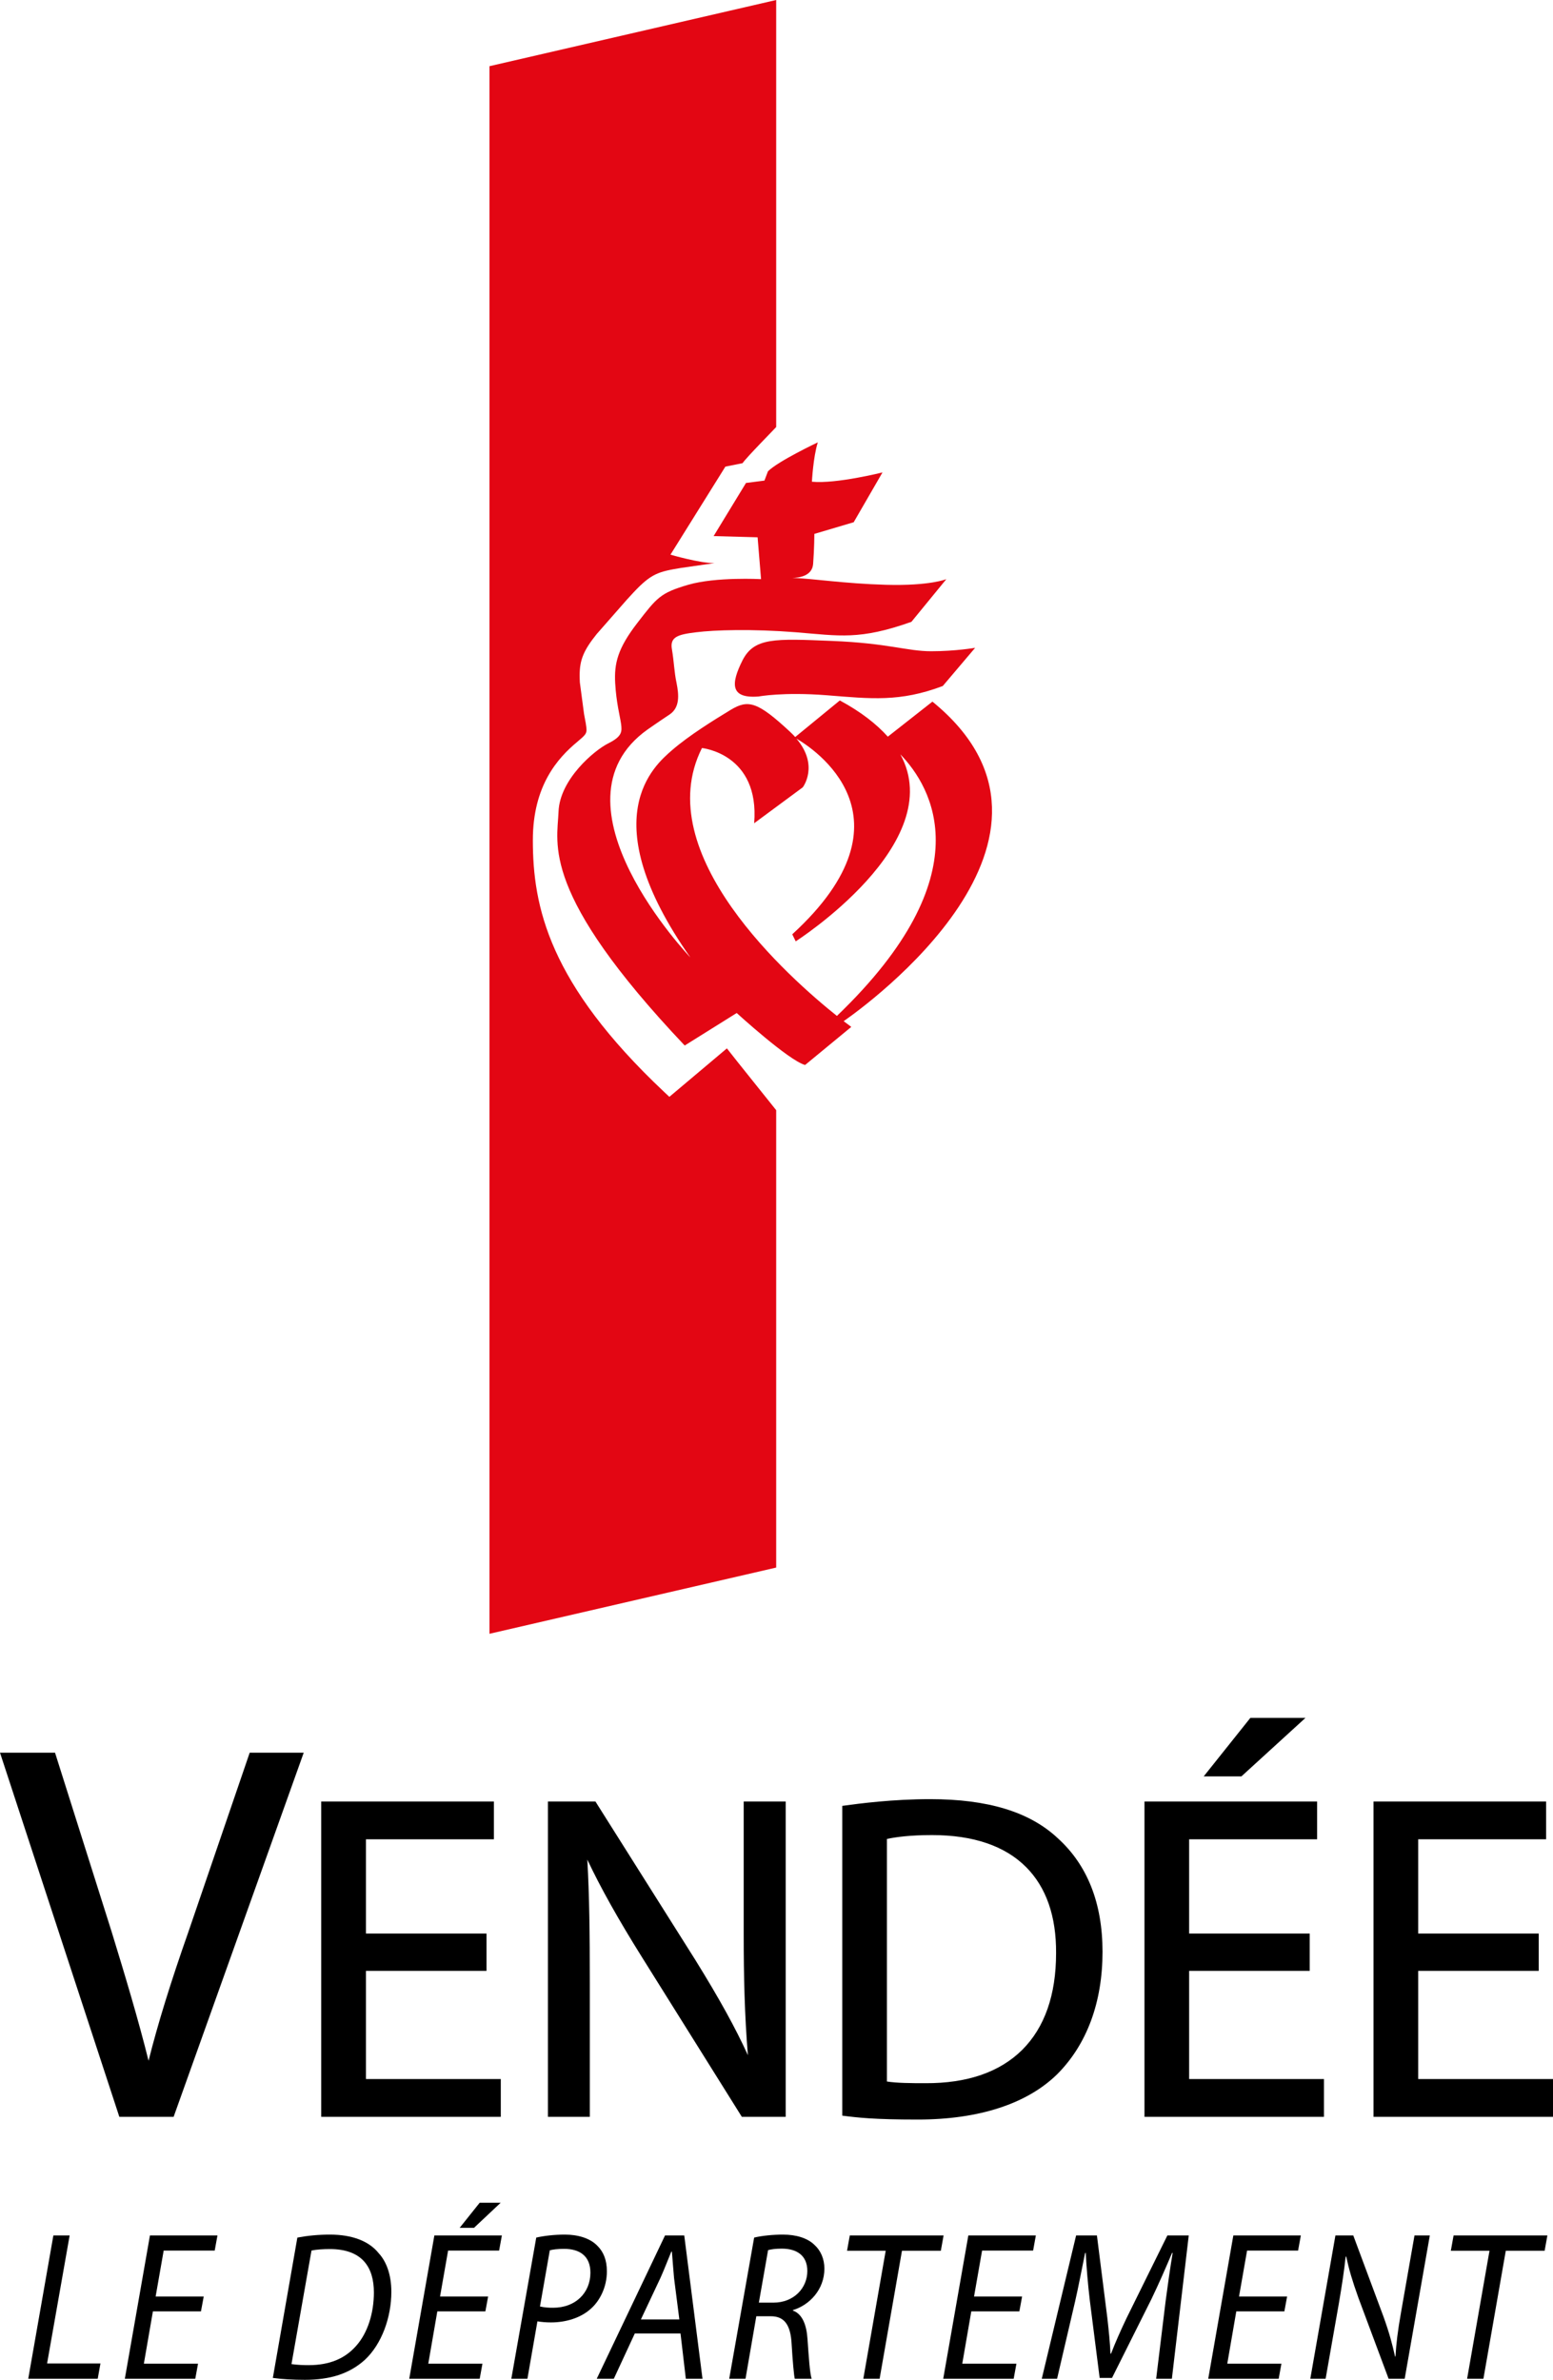 <?xml version="1.0" encoding="UTF-8" standalone="no"?>
<!-- Created with Inkscape (http://www.inkscape.org/) -->

<svg
   xmlns:dc="http://purl.org/dc/elements/1.1/"
   xmlns:cc="http://creativecommons.org/ns#"
   xmlns:rdf="http://www.w3.org/1999/02/22-rdf-syntax-ns#"
   xmlns:svg="http://www.w3.org/2000/svg"
   xmlns="http://www.w3.org/2000/svg"
   xmlns:sodipodi="http://sodipodi.sourceforge.net/DTD/sodipodi-0.dtd"
   xmlns:inkscape="http://www.inkscape.org/namespaces/inkscape"
   id="svg2"
   version="1.1"
   inkscape:version="0.91 r13725"
   xml:space="preserve"
   width="119.382"
   height="182.928"
   viewBox="0 0 119.382 182.928"
   sodipodi:docname="Logotype du conseil départemental de la Vendée.svg"><defs
     id="defs6"><clipPath
       clipPathUnits="userSpaceOnUse"
       id="clipPath2356"><path
         d="m 0,0 841.89,0 0,595.276 L 0,595.276 0,0 Z"
         id="path2358"
         inkscape:connector-curvature="0" /></clipPath><clipPath
       clipPathUnits="userSpaceOnUse"
       id="clipPath2392"><path
         d="m 0,0 841.89,0 0,595.276 L 0,595.276 0,0 Z"
         id="path2394"
         inkscape:connector-curvature="0" /></clipPath><clipPath
       clipPathUnits="userSpaceOnUse"
       id="clipPath2408"><path
         d="m 0,0 841.89,0 0,595.276 L 0,595.276 0,0 Z"
         id="path2410"
         inkscape:connector-curvature="0" /></clipPath><clipPath
       clipPathUnits="userSpaceOnUse"
       id="clipPath2428"><path
         d="m 0,0 841.89,0 0,595.276 L 0,595.276 0,0 Z"
         id="path2430"
         inkscape:connector-curvature="0" /></clipPath><clipPath
       clipPathUnits="userSpaceOnUse"
       id="clipPath2444"><path
         d="m 0,0 841.89,0 0,595.276 L 0,595.276 0,0 Z"
         id="path2446"
         inkscape:connector-curvature="0" /></clipPath><clipPath
       clipPathUnits="userSpaceOnUse"
       id="clipPath2472"><path
         d="m 0,0 841.89,0 0,595.276 L 0,595.276 0,0 Z"
         id="path2474"
         inkscape:connector-curvature="0" /></clipPath><clipPath
       clipPathUnits="userSpaceOnUse"
       id="clipPath2488"><path
         d="m 0,0 841.89,0 0,595.276 L 0,595.276 0,0 Z"
         id="path2490"
         inkscape:connector-curvature="0" /></clipPath><clipPath
       clipPathUnits="userSpaceOnUse"
       id="clipPath2504"><path
         d="m 0,0 841.89,0 0,595.276 L 0,595.276 0,0 Z"
         id="path2506"
         inkscape:connector-curvature="0" /></clipPath><clipPath
       clipPathUnits="userSpaceOnUse"
       id="clipPath2564"><path
         d="m 0,0 841.89,0 0,595.276 L 0,595.276 0,0 Z"
         id="path2566"
         inkscape:connector-curvature="0" /></clipPath></defs><sodipodi:namedview
     pagecolor="#ffffff"
     bordercolor="#666666"
     borderopacity="1"
     objecttolerance="10"
     gridtolerance="10"
     guidetolerance="10"
     inkscape:pageopacity="0"
     inkscape:pageshadow="2"
     inkscape:window-width="1366"
     inkscape:window-height="749"
     id="namedview4"
     showgrid="false"
     fit-margin-top="0"
     fit-margin-left="0"
     fit-margin-right="0"
     fit-margin-bottom="0"
     inkscape:zoom="1.7941495"
     inkscape:cx="162.45145"
     inkscape:cy="174.13307"
     inkscape:window-x="-8"
     inkscape:window-y="-8"
     inkscape:window-maximized="1"
     inkscape:current-layer="g10" /><g
     id="g10"
     inkscape:groupmode="layer"
     inkscape:label="Carte-cantonale-2015"
     transform="matrix(1.25,0,0,-1.25,-30.41,216.145)"><g
       id="g2352"><g
         id="g2354"
         clip-path="url(#clipPath2356)"><g
           id="g2360"
           transform="translate(75.47,133.504)"><path
             d="m 0,0 c -3.489,0.143 -4.764,0.217 -5.483,-1.201 -0.712,-1.426 -0.775,-2.357 0.999,-2.216 0,0 1.499,0.287 4.199,0.075 2.704,-0.216 4.484,-0.427 7.121,0.569 l 1.991,2.349 c 0,0 -1.208,-0.211 -2.706,-0.211 C 4.63,-0.635 3.49,-0.138 0,0"
             style="fill:#e30613;fill-opacity:1;fill-rule:nonzero;stroke:none"
             id="path2362"
             inkscape:connector-curvature="0" /></g><g
           id="g2364"
           transform="translate(65.492,105.468)"><path
             d="m 0,0 -0.332,0.312 c -7.08,6.672 -8.063,11.378 -8.063,15.47 0,3.382 1.555,5.067 2.724,6.041 0.449,0.382 0.577,0.487 0.577,0.742 0,0.099 -0.019,0.227 -0.046,0.403 l -0.106,0.57 -0.259,1.951 c -0.008,0.152 -0.012,0.3 -0.012,0.433 0,0.965 0.261,1.555 1.048,2.536 l 1.848,2.106 0.427,0.464 c 1.085,1.154 1.527,1.268 2.907,1.496 0,0 1.203,0.177 2.063,0.297 C 1.901,32.805 0.068,33.34 0.068,33.34 l 3.377,5.414 c 0,0 0.783,0.159 1.057,0.212 0.206,0.322 2.048,2.187 2.068,2.223 l 0,26.259 -17.632,-4.07 0,-96.396 17.632,4.072 0,28.126 C 6.395,-0.594 4.036,2.333 3.538,2.98 2.897,2.436 0,0 0,0"
             style="fill:#e30613;fill-opacity:1;fill-rule:nonzero;stroke:none"
             id="path2366"
             inkscape:connector-curvature="0" /></g><g
           id="g2368"
           transform="translate(75.796,110.444)"><path
             d="m 0,0 c -2.87,2.292 -11.586,9.961 -8.299,16.473 0,0 3.557,-0.347 3.21,-4.625 l 2.989,2.209 c 0,0 1.024,1.333 -0.389,2.994 0.965,-0.553 7.628,-4.816 -0.257,-12.032 l 0.212,-0.433 c 0,0 9.434,6.029 6.435,11.499 C 5.841,14.086 9.054,8.688 0,0 M 5.874,19.327 3.131,17.172 c -0.684,0.763 -1.644,1.524 -2.952,2.227 l -2.745,-2.25 c -0.09,0.109 -0.205,0.214 -0.319,0.326 -1.993,1.852 -2.566,1.993 -3.636,1.353 -1.061,-0.645 -2.555,-1.567 -3.623,-2.491 -1.064,-0.929 -4.912,-4.131 1.132,-12.742 0,0 -9.042,9.466 -2.627,14.021 0,0 0.711,0.498 1.351,0.92 0.641,0.431 0.569,1.213 0.429,1.923 -0.152,0.711 -0.152,1.277 -0.285,2.068 -0.144,0.78 0.351,0.928 1.499,1.066 1.128,0.141 3.41,0.212 6.111,0 2.713,-0.221 3.922,-0.491 7.116,0.641 l 2.148,2.625 c 0,0 -1.002,-0.422 -3.71,-0.348 -2.556,0.071 -4.538,0.387 -5.766,0.427 0.402,0 1.228,0.107 1.283,0.857 0.075,0.992 0.075,1.846 0.075,1.846 l 2.42,0.718 1.771,3.063 c 0,0 -2.847,-0.717 -4.34,-0.572 0,0 0.074,1.498 0.361,2.42 0,0 -2.426,-1.146 -3.065,-1.78 l -0.216,-0.571 -1.135,-0.146 -1.99,-3.266 2.704,-0.075 0.212,-2.573 c 0,0 -2.778,0.151 -4.484,-0.348 -1.706,-0.498 -1.917,-0.783 -3.125,-2.348 -1.213,-1.57 -1.427,-2.492 -1.361,-3.704 0.069,-1.203 0.287,-1.988 0.36,-2.49 0.067,-0.494 0.067,-0.782 -0.786,-1.21 -0.851,-0.422 -2.981,-2.208 -3.058,-4.196 -0.074,-1.993 -1.143,-4.983 7.759,-14.383 l 3.198,1.999 c 0,0 3.2,-2.925 4.206,-3.196 l 2.841,2.342 c 0,0 -0.17,0.129 -0.47,0.352 1.338,0.927 15.713,11.291 5.46,19.65"
             style="fill:#e30613;fill-opacity:1;fill-rule:nonzero;stroke:none"
             id="path2370"
             inkscape:connector-curvature="0" /></g><g
           id="g2372"
           transform="translate(81.246,44.815)"><path
             d="m 0,0 c -0.912,0 -1.767,0.006 -2.376,0.104 l 0,14.915 c 0.541,0.116 1.432,0.238 2.773,0.238 2.543,0 4.493,-0.666 5.795,-1.976 1.23,-1.24 1.852,-3.018 1.836,-5.286 C 8.028,5.427 7.326,3.424 5.943,2.046 4.559,0.676 2.559,-0.012 0,0 m 0.282,17.466 c -2.287,0 -4.321,-0.263 -5.404,-0.413 l 0,-19.049 c 0.96,-0.123 1.959,-0.24 4.64,-0.24 3.755,0 6.723,0.963 8.581,2.79 1.826,1.828 2.785,4.429 2.785,7.525 0,2.989 -0.928,5.341 -2.764,6.996 -1.721,1.61 -4.288,2.391 -7.838,2.391"
             style="fill:#000000;fill-opacity:1;fill-rule:nonzero;stroke:none"
             id="path2374"
             inkscape:connector-curvature="0" /></g></g></g><g
       id="g2376"
       transform="translate(97.457,51.722)"><path
         d="m 0,0 7.415,0 0,2.295 -7.415,0 0,5.796 7.87,0 0,2.324 -10.616,0 0,-19.391 11.038,0 0,2.324 L 0,-6.652 0,0 Z"
         style="fill:#000000;fill-opacity:1;fill-rule:nonzero;stroke:none"
         id="path2378"
         inkscape:connector-curvature="0" /></g><g
       id="g2380"
       transform="translate(104.61,67.277)"><path
         d="m 0,0 -0.321,0 -3.068,0 -2.869,-3.597 2.318,0 L 0,0 Z"
         style="fill:#000000;fill-opacity:1;fill-rule:nonzero;stroke:none"
         id="path2382"
         inkscape:connector-curvature="0" /></g><g
       id="g2384"
       transform="translate(111.544,45.07)"><path
         d="m 0,0 0,6.652 7.412,0 0,2.295 -7.412,0 0,5.797 7.865,0 0,2.323 -10.613,0 0,-19.391 11.038,0 L 8.29,0 0,0 Z"
         style="fill:#000000;fill-opacity:1;fill-rule:nonzero;stroke:none"
         id="path2386"
         inkscape:connector-curvature="0" /></g><g
       id="g2388"><g
         id="g2390"
         clip-path="url(#clipPath2392)"><g
           id="g2396"
           transform="translate(39.684,65.138)"><path
             d="m 0,0 -3.773,-11.026 c -1.083,-3.079 -1.883,-5.666 -2.447,-7.918 -0.63,2.531 -1.431,5.201 -2.276,7.951 L -11.972,0 l -3.384,0 7.339,-22.392 3.338,0 L 3.322,0 0,0 Z"
             style="fill:#000000;fill-opacity:1;fill-rule:nonzero;stroke:none"
             id="path2398"
             inkscape:connector-curvature="0" /></g></g></g><g
       id="g2400"
       transform="translate(46.834,51.722)"><path
         d="m 0,0 7.414,0 0,2.295 -7.414,0 0,5.796 7.867,0 0,2.324 -10.618,0 0,-19.391 11.043,0 0,2.324 L 0,-6.652 0,0 Z"
         style="fill:#000000;fill-opacity:1;fill-rule:nonzero;stroke:none"
         id="path2402"
         inkscape:connector-curvature="0" /></g><g
       id="g2404"><g
         id="g2406"
         clip-path="url(#clipPath2408)"><g
           id="g2412"
           transform="translate(70.064,62.137)"><path
             d="m 0,0 0,-8.161 c 0,-2.641 0.055,-4.947 0.257,-7.439 -0.762,1.674 -1.741,3.45 -3.233,5.859 L -9.119,0 l -2.92,0 0,-19.391 2.575,0 0,8.306 c 0,2.999 -0.027,5.228 -0.153,7.511 0.798,-1.693 1.87,-3.62 3.39,-6.047 l 6.112,-9.77 2.697,0 L 2.582,0 0,0 Z"
             style="fill:#000000;fill-opacity:1;fill-rule:nonzero;stroke:none"
             id="path2414"
             inkscape:connector-curvature="0" /></g></g></g><g
       id="g2416"
       transform="translate(27.61,35.451)"><path
         d="m 0,0 1.001,0 -1.387,-7.871 3.282,0 -0.169,-0.941 -4.272,0 L 0,0 Z"
         style="fill:#000000;fill-opacity:1;fill-rule:nonzero;stroke:none"
         id="path2418"
         inkscape:connector-curvature="0" /></g><g
       id="g2420"
       transform="translate(36.687,30.783)"><path
         d="m 0,0 -2.956,0 -0.556,-3.217 3.331,0 -0.169,-0.927 -4.332,0 1.544,8.812 4.152,0 -0.169,-0.928 -3.138,0 -0.495,-2.825 2.957,0 L 0,0 Z"
         style="fill:#000000;fill-opacity:1;fill-rule:nonzero;stroke:none"
         id="path2422"
         inkscape:connector-curvature="0" /></g><g
       id="g2424"><g
         id="g2426"
         clip-path="url(#clipPath2428)"><g
           id="g2432"
           transform="translate(42.615,35.321)"><path
             d="m 0,0 c 0.627,0.118 1.303,0.183 2.003,0.183 1.376,0 2.414,-0.405 3.005,-1.151 0.447,-0.483 0.772,-1.281 0.772,-2.366 0,-1.569 -0.591,-3.217 -1.629,-4.184 -0.941,-0.85 -2.124,-1.229 -3.692,-1.229 -0.712,0 -1.448,0.04 -1.967,0.118 L 0,0 Z M -0.362,-7.78 C 0,-7.832 0.386,-7.845 0.688,-7.845 c 1.291,0 2.232,0.405 2.908,1.164 0.736,0.81 1.11,2.052 1.11,3.307 0,1.53 -0.699,2.668 -2.715,2.668 -0.374,0 -0.833,-0.027 -1.122,-0.091 L -0.362,-7.78 Z"
             style="fill:#000000;fill-opacity:1;fill-rule:nonzero;stroke:none"
             id="path2434"
             inkscape:connector-curvature="0" /></g></g></g><g
       id="g2436"
       transform="translate(54.178,30.783)"><path
         d="m 0,0 -2.956,0 -0.556,-3.217 3.331,0 -0.169,-0.927 -4.332,0 1.544,8.812 4.152,0 -0.169,-0.928 -3.138,0 -0.495,-2.825 2.957,0 L 0,0 Z M 0.941,6.681 -0.7,5.138 l -0.881,0 1.231,1.543 1.291,0 z"
         style="fill:#000000;fill-opacity:1;fill-rule:nonzero;stroke:none"
         id="path2438"
         inkscape:connector-curvature="0" /></g><g
       id="g2440"><g
         id="g2442"
         clip-path="url(#clipPath2444)"><g
           id="g2448"
           transform="translate(57.306,35.321)"><path
             d="m 0,0 c 0.459,0.105 1.098,0.183 1.762,0.183 0.784,0 1.533,-0.21 1.991,-0.681 0.386,-0.378 0.591,-0.888 0.591,-1.581 0,-0.981 -0.446,-1.817 -0.977,-2.288 -0.628,-0.575 -1.545,-0.85 -2.462,-0.85 -0.313,0 -0.579,0.026 -0.833,0.066 l -0.615,-3.531 -0.99,0 L 0,0 Z m 0.229,-4.236 c 0.29,-0.066 0.519,-0.079 0.809,-0.079 1.376,0 2.293,0.915 2.293,2.157 0,1.047 -0.688,1.465 -1.617,1.465 -0.398,0 -0.7,-0.04 -0.881,-0.091 L 0.229,-4.236 Z"
             style="fill:#000000;fill-opacity:1;fill-rule:nonzero;stroke:none"
             id="path2450"
             inkscape:connector-curvature="0" /></g><g
           id="g2452"
           transform="translate(63.367,29.424)"><path
             d="m 0,0 -1.291,-2.785 -1.05,0 4.199,8.812 1.183,0 1.122,-8.812 -1.025,0 L 2.811,0 0,0 Z M 2.739,0.863 2.413,3.412 C 2.377,3.871 2.317,4.524 2.281,5.033 l -0.036,0 C 2.027,4.511 1.822,3.962 1.581,3.426 l -1.207,-2.563 2.365,0 z"
             style="fill:#000000;fill-opacity:1;fill-rule:nonzero;stroke:none"
             id="path2454"
             inkscape:connector-curvature="0" /></g><g
           id="g2456"
           transform="translate(70.706,35.321)"><path
             d="m 0,0 c 0.495,0.118 1.171,0.183 1.774,0.183 0.808,0 1.508,-0.21 1.943,-0.64 0.374,-0.34 0.603,-0.851 0.603,-1.452 0,-1.282 -0.905,-2.235 -1.931,-2.549 L 2.377,-4.485 c 0.58,-0.209 0.846,-0.863 0.905,-1.765 0.085,-1.229 0.145,-2.079 0.254,-2.432 l -1.038,0 c -0.049,0.184 -0.133,1.112 -0.193,2.131 -0.06,1.216 -0.471,1.713 -1.279,1.713 l -0.893,0 -0.664,-3.844 -1.002,0 L 0,0 Z m 0.29,-4.001 0.893,0 c 1.266,0 2.088,0.902 2.088,1.948 0,0.954 -0.652,1.373 -1.569,1.373 -0.399,0 -0.652,-0.04 -0.845,-0.092 L 0.29,-4.001 Z"
             style="fill:#000000;fill-opacity:1;fill-rule:nonzero;stroke:none"
             id="path2458"
             inkscape:connector-curvature="0" /></g></g></g><g
       id="g2460"
       transform="translate(78.796,34.51)"><path
         d="m 0,0 -2.377,0 0.169,0.941 5.768,0 L 3.391,0 l -2.39,0 -1.375,-7.871 -1.002,0 L 0,0 Z"
         style="fill:#000000;fill-opacity:1;fill-rule:nonzero;stroke:none"
         id="path2462"
         inkscape:connector-curvature="0" /></g><g
       id="g2464"
       transform="translate(87.016,30.783)"><path
         d="m 0,0 -2.956,0 -0.555,-3.217 3.331,0 -0.17,-0.927 -4.332,0 1.544,8.812 4.152,0 -0.168,-0.928 -3.138,0 -0.495,-2.825 2.956,0 L 0,0 Z"
         style="fill:#000000;fill-opacity:1;fill-rule:nonzero;stroke:none"
         id="path2466"
         inkscape:connector-curvature="0" /></g><g
       id="g2468"><g
         id="g2470"
         clip-path="url(#clipPath2472)"><g
           id="g2476"
           transform="translate(95.429,26.639)"><path
             d="m 0,0 0.58,4.76 c 0.109,0.836 0.29,2.131 0.435,2.979 l -0.037,0 C 0.604,6.851 0.145,5.805 -0.289,4.903 l -2.426,-4.851 -0.76,0 -0.603,4.746 c -0.121,1.02 -0.206,2.039 -0.253,2.941 l -0.037,0 C -4.537,6.929 -4.79,5.596 -4.984,4.76 L -6.093,0 l -0.942,0 2.112,8.812 1.28,0 0.639,-5.059 C -2.92,3.007 -2.835,2.21 -2.811,1.543 l 0.036,0 c 0.253,0.667 0.604,1.451 0.953,2.183 l 2.511,5.086 1.315,0 L 0.966,0 0,0 Z"
             style="fill:#000000;fill-opacity:1;fill-rule:nonzero;stroke:none"
             id="path2478"
             inkscape:connector-curvature="0" /></g></g></g><g
       id="g2480"
       transform="translate(103.313,30.783)"><path
         d="m 0,0 -2.956,0 -0.555,-3.217 3.33,0 -0.169,-0.927 -4.332,0 1.544,8.812 4.151,0 -0.168,-0.928 -3.138,0 -0.495,-2.825 2.957,0 L 0,0 Z"
         style="fill:#000000;fill-opacity:1;fill-rule:nonzero;stroke:none"
         id="path2482"
         inkscape:connector-curvature="0" /></g><g
       id="g2484"><g
         id="g2486"
         clip-path="url(#clipPath2488)"><g
           id="g2492"
           transform="translate(104.908,26.639)"><path
             d="m 0,0 1.545,8.812 1.098,0 1.859,-4.995 C 4.864,2.811 5.045,2.118 5.214,1.359 l 0.024,0.013 c 0.048,0.798 0.132,1.53 0.35,2.759 l 0.82,4.681 0.942,0 L 5.805,0 4.816,0 2.957,4.982 C 2.571,6.066 2.39,6.681 2.208,7.518 L 2.173,7.504 C 2.088,6.681 1.955,5.805 1.751,4.602 L 0.942,0 0,0 Z"
             style="fill:#000000;fill-opacity:1;fill-rule:nonzero;stroke:none"
             id="path2494"
             inkscape:connector-curvature="0" /></g></g></g><g
       id="g2496"
       transform="translate(115.928,34.51)"><path
         d="m 0,0 -2.377,0 0.169,0.941 5.768,0 L 3.391,0 1.002,0 l -1.376,-7.871 -1.002,0 L 0,0 Z"
         style="fill:#000000;fill-opacity:1;fill-rule:nonzero;stroke:none"
         id="path2498"
         inkscape:connector-curvature="0" /></g></g></svg>